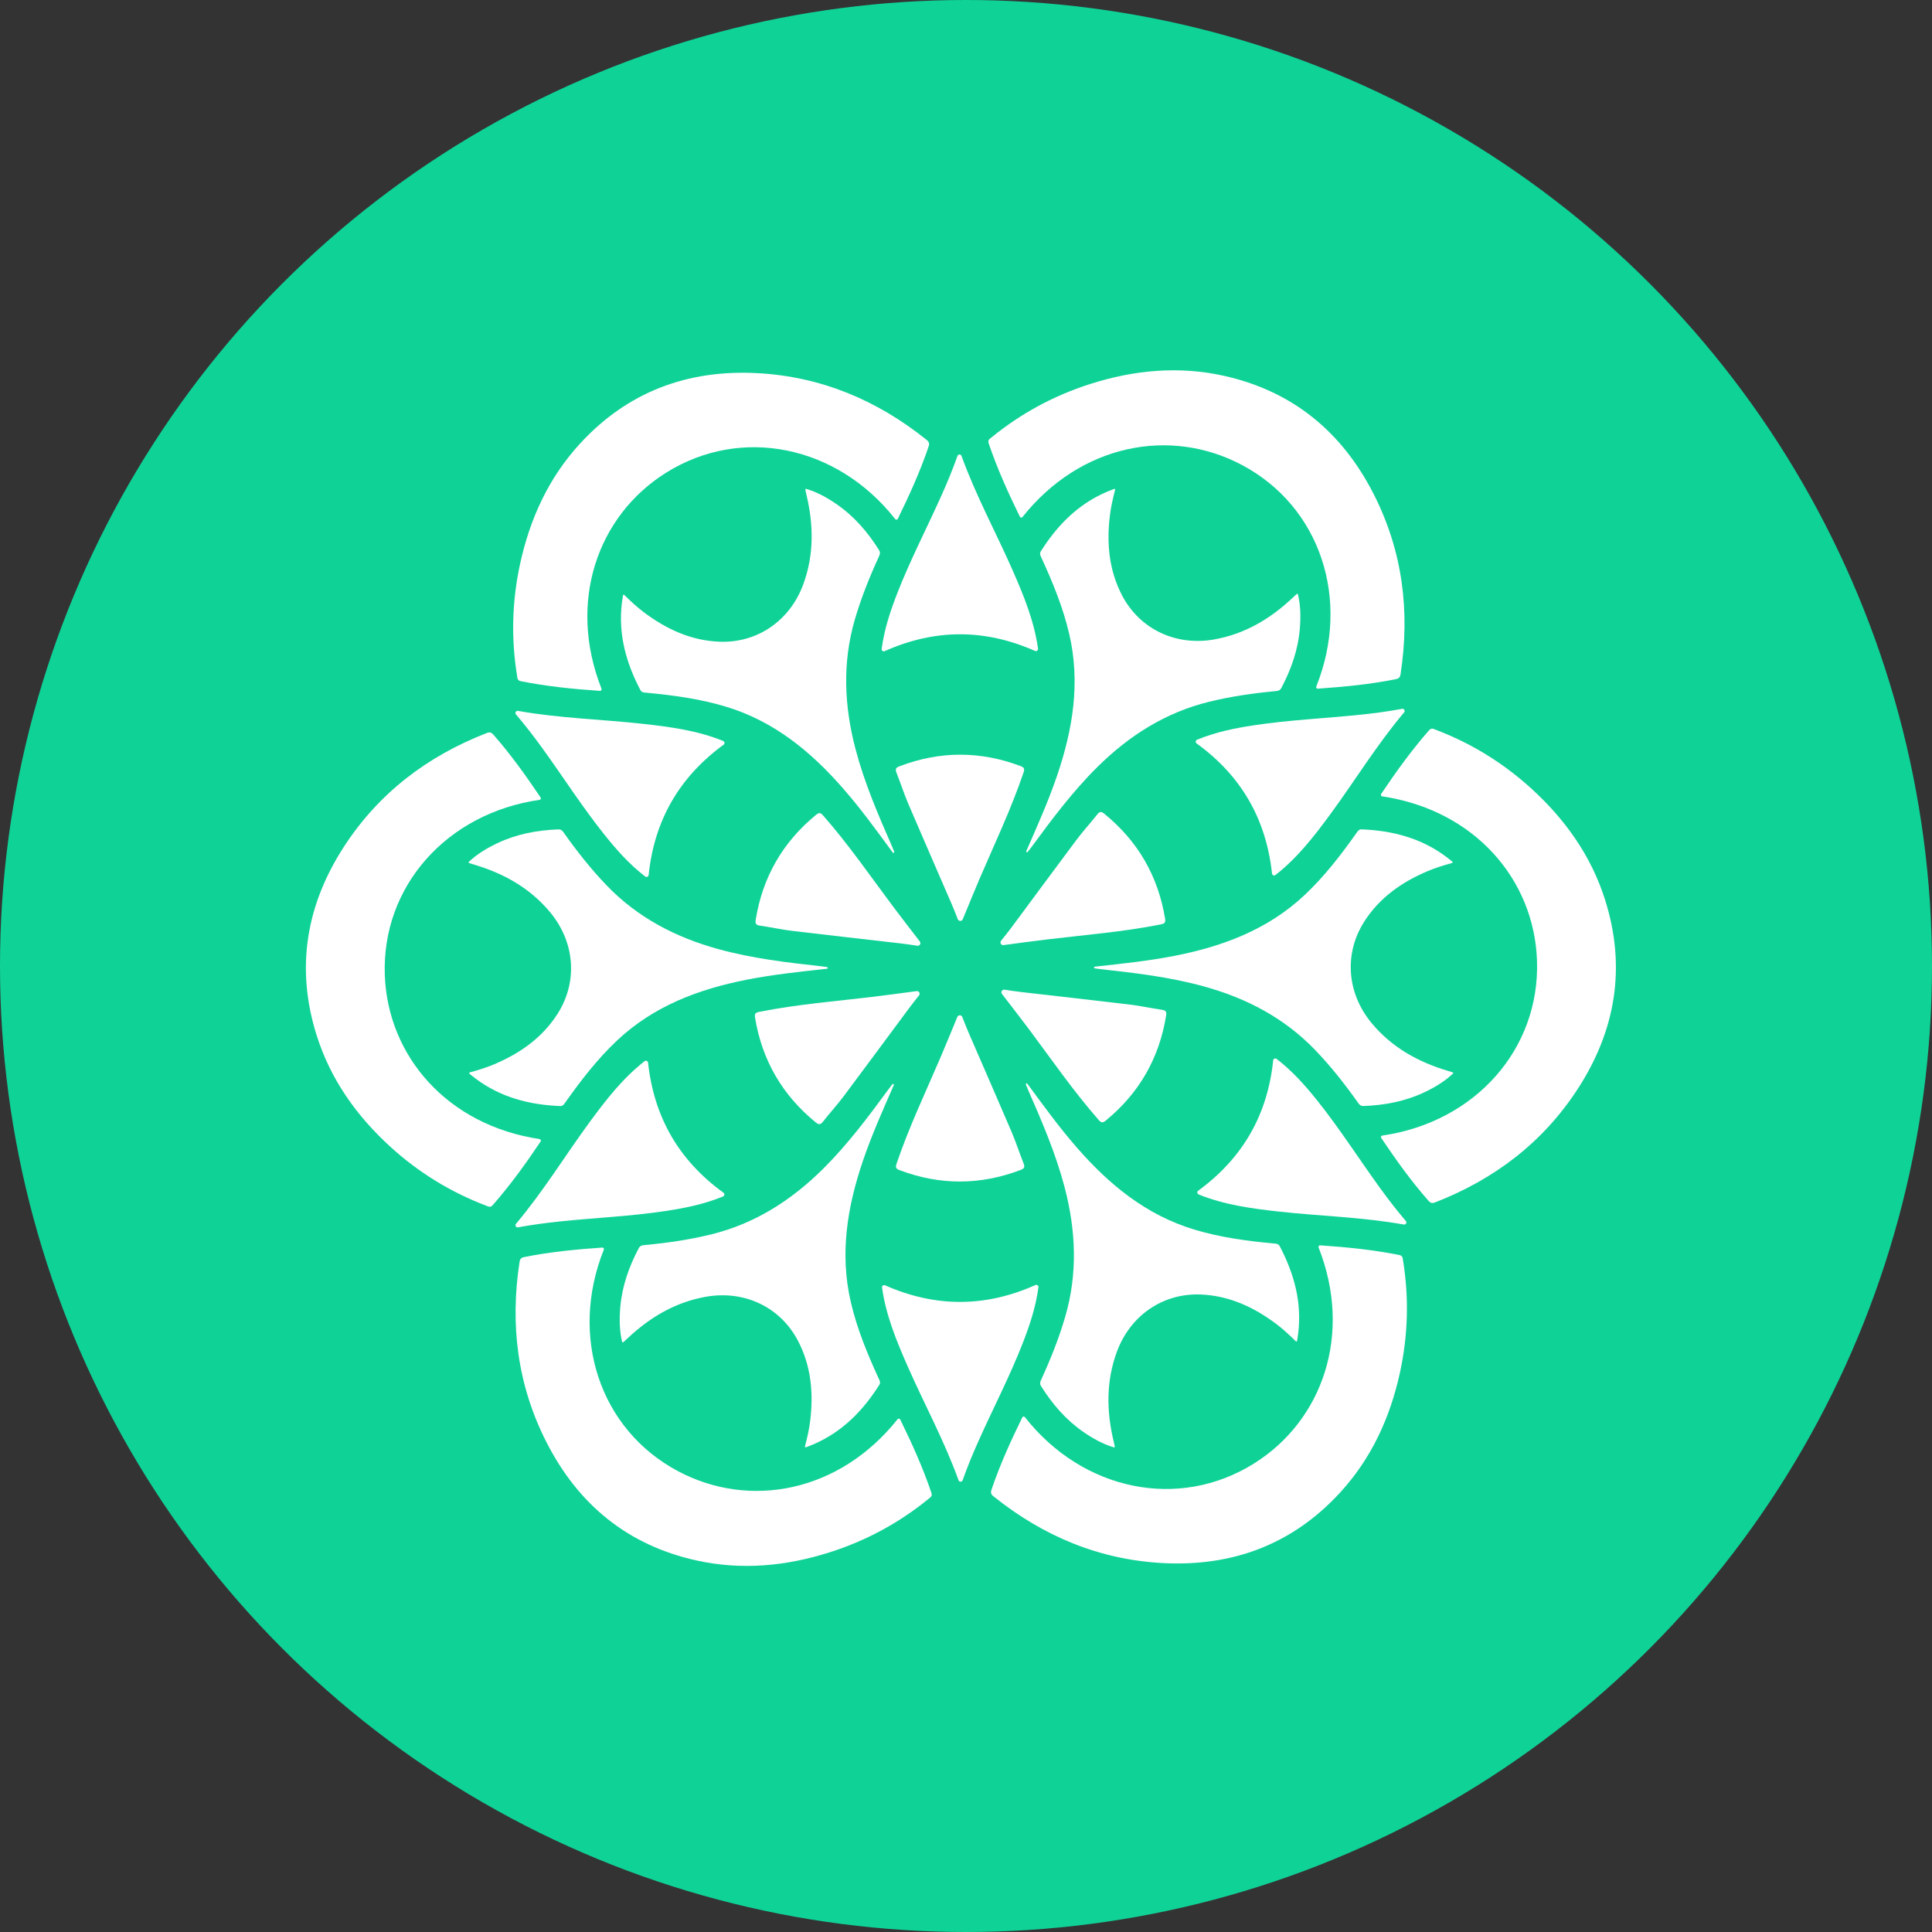 <svg width="68" height="68" viewBox="0 0 68 68" fill="none" xmlns="http://www.w3.org/2000/svg">
<rect x="0" y="0" width="68" height="68" fill="#333333" stroke="none"/>
<circle cx="34" cy="34" r="34" fill="#0FD297"/>
<path d="M36.164 38.149C36.73 38.919 37.279 39.679 37.91 40.4C39.045 41.7 40.344 42.766 42.031 43.276C42.958 43.556 43.911 43.682 44.87 43.77C44.946 43.777 45.002 43.785 45.045 43.868C45.547 44.825 45.824 45.828 45.694 46.918C45.683 47.003 45.67 47.087 45.654 47.193C45.65 47.214 45.624 47.223 45.608 47.208C45.38 46.984 45.164 46.782 44.927 46.604C44.136 46.008 43.265 45.603 42.261 45.562C40.925 45.509 39.779 46.303 39.309 47.58C38.927 48.62 38.943 49.676 39.198 50.739C39.211 50.79 39.223 50.842 39.233 50.894C39.237 50.919 39.234 50.95 39.214 50.945C38.82 50.83 38.467 50.631 38.133 50.401C37.518 49.976 37.041 49.421 36.644 48.791C36.579 48.687 36.62 48.617 36.658 48.534C36.984 47.822 37.273 47.098 37.492 46.345C37.936 44.824 37.869 43.308 37.472 41.791C37.16 40.604 36.678 39.481 36.186 38.362C36.159 38.301 36.136 38.239 36.11 38.177C36.093 38.133 36.143 38.114 36.164 38.149Z" fill="white"/>
<path d="M33.881 52.101C33.858 52.167 33.763 52.168 33.739 52.102C33.221 50.674 32.516 49.39 31.93 48.053C31.543 47.171 31.18 46.281 31.045 45.318C31.045 45.317 31.045 45.317 31.045 45.317C31.037 45.258 31.097 45.215 31.151 45.239C32.92 46.02 34.677 46.019 36.444 45.229C36.498 45.205 36.558 45.251 36.55 45.309C36.452 46.022 36.238 46.657 35.993 47.283C35.534 48.46 34.948 49.58 34.434 50.732C34.238 51.169 34.055 51.612 33.881 52.101Z" fill="white"/>
<path d="M33.695 35.793C33.727 35.715 33.839 35.716 33.87 35.795C33.941 35.978 34.011 36.158 34.087 36.335C34.595 37.511 35.111 38.683 35.614 39.861C35.766 40.217 35.882 40.587 36.026 40.947C36.077 41.075 36.054 41.128 35.924 41.178C34.502 41.719 33.081 41.722 31.657 41.184C31.523 41.133 31.516 41.078 31.558 40.952C31.994 39.667 32.578 38.443 33.111 37.198C33.311 36.732 33.5 36.261 33.695 35.793Z" fill="white"/>
<path d="M46.41 43.907C46.395 43.87 46.425 43.83 46.465 43.832C47.415 43.896 48.337 43.99 49.248 44.172C49.371 44.197 49.367 44.274 49.381 44.357C49.597 45.686 49.559 47.008 49.271 48.322C48.925 49.899 48.27 51.329 47.173 52.527C45.497 54.356 43.384 55.144 40.932 55.015C38.69 54.898 36.712 54.066 34.967 52.665C34.881 52.596 34.862 52.539 34.898 52.431C35.193 51.554 35.577 50.716 35.982 49.886C35.982 49.886 35.982 49.886 35.982 49.885C35.999 49.85 36.048 49.848 36.073 49.879C38.112 52.472 41.487 53.169 44.136 51.511C46.556 49.995 47.612 46.959 46.41 43.907Z" fill="white"/>
<path d="M31.456 38.199C31.072 39.075 30.689 39.93 30.379 40.837C29.821 42.47 29.547 44.127 29.949 45.844C30.17 46.787 30.538 47.674 30.941 48.549C30.973 48.618 30.994 48.671 30.944 48.75C30.366 49.663 29.636 50.404 28.626 50.837C28.548 50.871 28.468 50.901 28.368 50.94C28.348 50.948 28.327 50.929 28.333 50.908C28.413 50.599 28.479 50.31 28.515 50.016C28.636 49.033 28.551 48.076 28.084 47.187C27.463 46.003 26.202 45.407 24.861 45.639C23.769 45.828 22.863 46.37 22.07 47.122C22.031 47.159 21.992 47.196 21.952 47.23C21.933 47.246 21.905 47.259 21.899 47.239C21.802 46.841 21.798 46.436 21.83 46.031C21.89 45.286 22.132 44.596 22.479 43.937C22.537 43.828 22.619 43.829 22.709 43.82C23.488 43.747 24.26 43.635 25.021 43.449C26.561 43.072 27.84 42.256 28.955 41.154C29.827 40.291 30.559 39.312 31.282 38.326C31.321 38.272 31.363 38.221 31.404 38.168C31.434 38.13 31.476 38.164 31.456 38.199Z" fill="white"/>
<path d="M18.232 43.198C18.162 43.211 18.115 43.13 18.16 43.076C19.138 41.913 19.897 40.66 20.761 39.484C21.331 38.708 21.921 37.948 22.688 37.35C22.689 37.35 22.689 37.35 22.689 37.35C22.736 37.313 22.803 37.344 22.81 37.402C23.018 39.325 23.897 40.846 25.465 41.981C25.512 42.016 25.503 42.09 25.448 42.112C24.782 42.385 24.125 42.516 23.461 42.618C22.212 42.809 20.949 42.861 19.694 42.992C19.217 43.042 18.741 43.105 18.232 43.198Z" fill="white"/>
<path d="M32.261 34.884C32.346 34.873 32.4 34.97 32.347 35.036C32.224 35.19 32.103 35.34 31.989 35.495C31.224 36.523 30.466 37.555 29.698 38.58C29.466 38.889 29.204 39.176 28.965 39.48C28.88 39.588 28.821 39.594 28.714 39.507C27.534 38.545 26.821 37.317 26.575 35.815C26.552 35.673 26.596 35.639 26.727 35.613C28.058 35.348 29.409 35.242 30.754 35.081C31.257 35.021 31.759 34.949 32.261 34.884Z" fill="white"/>
<path d="M31.592 49.952C31.617 49.921 31.667 49.926 31.685 49.962C32.105 50.817 32.484 51.662 32.782 52.542C32.822 52.661 32.753 52.697 32.688 52.75C31.645 53.601 30.481 54.23 29.199 54.637C27.661 55.126 26.095 55.273 24.509 54.922C22.087 54.385 20.348 52.949 19.234 50.761C18.214 48.761 17.946 46.633 18.286 44.42C18.303 44.311 18.343 44.266 18.454 44.244C19.362 44.061 20.28 43.974 21.201 43.91C21.201 43.91 21.201 43.91 21.202 43.91C21.24 43.907 21.267 43.949 21.252 43.985C20.027 47.048 21.11 50.319 23.87 51.784C26.393 53.122 29.55 52.52 31.592 49.952Z" fill="white"/>
<path d="M31.417 30C30.851 29.229 30.302 28.469 29.671 27.748C28.536 26.448 27.237 25.382 25.55 24.872C24.623 24.592 23.67 24.467 22.711 24.378C22.636 24.371 22.579 24.363 22.536 24.281C22.035 23.324 21.757 22.321 21.887 21.23C21.898 21.145 21.911 21.061 21.927 20.956C21.931 20.934 21.957 20.925 21.973 20.941C22.201 21.165 22.418 21.366 22.654 21.544C23.445 22.14 24.316 22.546 25.32 22.586C26.656 22.639 27.802 21.846 28.272 20.568C28.654 19.528 28.638 18.473 28.383 17.41C28.371 17.358 28.358 17.306 28.348 17.254C28.344 17.23 28.347 17.198 28.367 17.204C28.761 17.319 29.114 17.517 29.448 17.748C30.064 18.172 30.54 18.727 30.937 19.357C31.002 19.461 30.961 19.532 30.923 19.615C30.597 20.326 30.308 21.05 30.088 21.803C29.645 23.324 29.712 24.84 30.109 26.357C30.421 27.544 30.903 28.667 31.395 29.787C31.422 29.847 31.446 29.91 31.471 29.971C31.488 30.015 31.438 30.034 31.417 30Z" fill="white"/>
<path d="M33.7 16.047C33.723 15.981 33.817 15.98 33.841 16.046C34.359 17.474 35.065 18.758 35.651 20.095C36.038 20.977 36.401 21.867 36.535 22.831C36.535 22.831 36.535 22.831 36.535 22.831C36.543 22.89 36.484 22.933 36.429 22.91C34.66 22.128 32.903 22.129 31.136 22.919C31.082 22.943 31.023 22.897 31.031 22.839C31.128 22.126 31.343 21.491 31.587 20.865C32.047 19.688 32.632 18.568 33.147 17.416C33.343 16.979 33.526 16.536 33.7 16.047Z" fill="white"/>
<path d="M33.886 32.355C33.853 32.433 33.742 32.432 33.711 32.353C33.639 32.169 33.57 31.99 33.493 31.813C32.986 30.637 32.47 29.465 31.967 28.287C31.815 27.931 31.698 27.561 31.555 27.201C31.504 27.073 31.527 27.02 31.657 26.971C33.079 26.429 34.499 26.426 35.923 26.964C36.058 27.015 36.065 27.07 36.023 27.196C35.587 28.481 35.003 29.705 34.469 30.95C34.27 31.416 34.081 31.887 33.886 32.355Z" fill="white"/>
<path d="M21.171 24.241C21.185 24.278 21.156 24.319 21.116 24.316C20.166 24.252 19.244 24.158 18.333 23.976C18.21 23.952 18.213 23.874 18.2 23.791C17.984 22.462 18.022 21.14 18.31 19.826C18.656 18.249 19.311 16.819 20.408 15.621C22.084 13.792 24.197 13.005 26.649 13.133C28.891 13.251 30.869 14.082 32.614 15.483C32.7 15.552 32.719 15.609 32.683 15.717C32.388 16.594 32.004 17.433 31.599 18.262C31.599 18.263 31.599 18.263 31.599 18.263C31.582 18.298 31.532 18.3 31.508 18.269C29.468 15.677 26.094 14.979 23.445 16.637C21.025 18.153 19.968 21.189 21.171 24.241Z" fill="white"/>
<path d="M36.125 29.949C36.509 29.073 36.892 28.218 37.202 27.312C37.76 25.678 38.034 24.021 37.631 22.304C37.411 21.362 37.043 20.474 36.64 19.599C36.608 19.53 36.587 19.477 36.637 19.398C37.215 18.485 37.945 17.744 38.954 17.311C39.033 17.278 39.113 17.247 39.212 17.208C39.233 17.201 39.254 17.219 39.248 17.24C39.168 17.55 39.102 17.838 39.066 18.132C38.945 19.115 39.029 20.072 39.496 20.962C40.118 22.145 41.378 22.741 42.72 22.509C43.812 22.32 44.718 21.778 45.511 21.026C45.55 20.99 45.588 20.952 45.628 20.918C45.647 20.902 45.676 20.889 45.681 20.909C45.778 21.308 45.783 21.712 45.75 22.117C45.691 22.862 45.448 23.552 45.101 24.211C45.044 24.32 44.962 24.319 44.871 24.328C44.092 24.401 43.32 24.513 42.559 24.699C41.02 25.076 39.74 25.892 38.626 26.994C37.753 27.858 37.022 28.837 36.299 29.822C36.259 29.876 36.217 29.928 36.176 29.98C36.147 30.018 36.105 29.984 36.125 29.949Z" fill="white"/>
<path d="M49.349 24.949C49.419 24.936 49.466 25.017 49.421 25.072C48.443 26.234 47.684 27.487 46.819 28.663C46.25 29.439 45.66 30.199 44.892 30.797C44.892 30.797 44.892 30.798 44.892 30.798C44.845 30.834 44.777 30.804 44.771 30.745C44.563 28.823 43.684 27.301 42.116 26.166C42.068 26.131 42.078 26.057 42.133 26.035C42.798 25.763 43.455 25.631 44.12 25.53C45.369 25.339 46.632 25.286 47.887 25.155C48.364 25.106 48.839 25.043 49.349 24.949Z" fill="white"/>
<path d="M35.32 33.264C35.236 33.275 35.181 33.179 35.234 33.112C35.357 32.959 35.478 32.809 35.593 32.654C36.357 31.626 37.115 30.593 37.883 29.568C38.115 29.259 38.377 28.973 38.617 28.669C38.702 28.561 38.76 28.554 38.868 28.642C40.048 29.603 40.761 30.831 41.007 32.334C41.03 32.475 40.985 32.51 40.855 32.536C39.524 32.801 38.172 32.907 36.828 33.068C36.325 33.128 35.823 33.199 35.32 33.264Z" fill="white"/>
<path d="M35.989 18.196C35.964 18.228 35.914 18.223 35.896 18.186C35.476 17.331 35.097 16.487 34.799 15.606C34.759 15.488 34.828 15.451 34.893 15.399C35.936 14.548 37.1 13.919 38.382 13.512C39.92 13.023 41.486 12.875 43.072 13.226C45.494 13.763 47.233 15.2 48.347 17.387C49.367 19.387 49.635 21.516 49.295 23.728C49.278 23.837 49.238 23.882 49.126 23.905C48.219 24.088 47.301 24.174 46.38 24.239C46.38 24.239 46.38 24.239 46.379 24.239C46.341 24.241 46.314 24.2 46.329 24.163C47.554 21.101 46.471 17.829 43.711 16.365C41.188 15.026 38.031 15.629 35.989 18.196Z" fill="white"/>
<path d="M38.54 34.023C39.491 33.918 40.423 33.823 41.363 33.638C43.056 33.304 44.629 32.712 45.914 31.506C46.62 30.843 47.205 30.081 47.761 29.294C47.805 29.233 47.84 29.187 47.934 29.191C49.013 29.236 50.02 29.497 50.899 30.155C50.968 30.206 51.034 30.261 51.117 30.327C51.135 30.34 51.129 30.368 51.108 30.374C50.8 30.459 50.517 30.546 50.244 30.662C49.332 31.049 48.546 31.601 48.009 32.45C47.295 33.579 47.409 34.969 48.281 36.015C48.99 36.866 49.913 37.38 50.961 37.691C51.011 37.706 51.063 37.72 51.113 37.738C51.136 37.747 51.162 37.765 51.147 37.779C50.85 38.063 50.502 38.269 50.136 38.443C49.46 38.764 48.741 38.9 47.997 38.928C47.875 38.933 47.834 38.862 47.781 38.788C47.328 38.15 46.845 37.537 46.303 36.971C45.208 35.826 43.861 35.126 42.349 34.712C41.166 34.388 39.952 34.243 38.736 34.111C38.67 34.103 38.605 34.093 38.538 34.084C38.491 34.077 38.5 34.024 38.54 34.023Z" fill="white"/>
<path d="M49.481 42.976C49.527 43.029 49.481 43.111 49.411 43.099C47.915 42.834 46.451 42.803 45 42.642C44.043 42.536 43.091 42.406 42.189 42.041C42.188 42.041 42.188 42.04 42.188 42.04C42.133 42.018 42.125 41.944 42.173 41.909C43.734 40.768 44.612 39.246 44.812 37.321C44.818 37.262 44.886 37.233 44.934 37.27C45.502 37.71 45.944 38.213 46.365 38.738C47.154 39.725 47.831 40.792 48.572 41.813C48.853 42.201 49.145 42.581 49.481 42.976Z" fill="white"/>
<path d="M35.266 34.984C35.215 34.917 35.271 34.821 35.355 34.834C35.549 34.863 35.74 34.893 35.931 34.915C37.203 35.063 38.477 35.203 39.749 35.356C40.133 35.402 40.511 35.486 40.894 35.541C41.031 35.561 41.065 35.608 41.043 35.745C40.801 37.248 40.093 38.479 38.916 39.443C38.804 39.535 38.752 39.513 38.665 39.413C37.77 38.393 37.002 37.276 36.191 36.191C35.887 35.786 35.574 35.387 35.266 34.984Z" fill="white"/>
<path d="M48.65 28.029C48.61 28.023 48.59 27.978 48.612 27.945C49.143 27.154 49.685 26.403 50.298 25.704C50.381 25.611 50.447 25.652 50.525 25.682C51.784 26.16 52.91 26.854 53.904 27.76C55.096 28.848 56.008 30.13 56.496 31.679C57.242 34.045 56.868 36.269 55.53 38.328C54.308 40.21 52.599 41.507 50.513 42.319C50.41 42.359 50.351 42.347 50.276 42.261C49.663 41.567 49.129 40.816 48.613 40.05C48.613 40.05 48.613 40.05 48.613 40.049C48.591 40.017 48.614 39.973 48.653 39.968C51.917 39.497 54.209 36.923 54.097 33.801C53.995 30.948 51.895 28.514 48.65 28.029Z" fill="white"/>
<path d="M29.101 34.097C28.15 34.202 27.218 34.298 26.279 34.483C24.585 34.816 23.012 35.408 21.727 36.614C21.021 37.277 20.436 38.039 19.88 38.826C19.836 38.888 19.801 38.933 19.707 38.929C18.628 38.885 17.621 38.623 16.742 37.965C16.673 37.914 16.607 37.86 16.524 37.794C16.506 37.78 16.512 37.752 16.534 37.746C16.841 37.661 17.124 37.574 17.397 37.458C18.309 37.071 19.095 36.52 19.632 35.671C20.346 34.541 20.232 33.151 19.36 32.105C18.651 31.254 17.729 30.74 16.68 30.429C16.63 30.414 16.578 30.4 16.528 30.382C16.505 30.373 16.48 30.355 16.494 30.341C16.791 30.058 17.139 29.851 17.506 29.677C18.181 29.356 18.9 29.221 19.644 29.192C19.767 29.187 19.807 29.258 19.86 29.333C20.313 29.971 20.796 30.583 21.338 31.149C22.433 32.294 23.78 32.994 25.292 33.408C26.476 33.733 27.689 33.877 28.905 34.01C28.971 34.017 29.037 34.028 29.103 34.037C29.15 34.043 29.141 34.096 29.101 34.097Z" fill="white"/>
<path d="M18.16 25.144C18.114 25.091 18.16 25.009 18.23 25.021C19.726 25.286 21.19 25.317 22.641 25.478C23.598 25.584 24.551 25.714 25.453 26.079C25.453 26.079 25.453 26.08 25.453 26.08C25.508 26.102 25.516 26.176 25.468 26.211C23.907 27.352 23.029 28.874 22.83 30.799C22.824 30.858 22.755 30.887 22.708 30.85C22.139 30.41 21.697 29.907 21.277 29.382C20.487 28.395 19.81 27.328 19.069 26.307C18.788 25.919 18.496 25.539 18.16 25.144Z" fill="white"/>
<path d="M32.375 33.137C32.426 33.204 32.37 33.3 32.286 33.287C32.092 33.257 31.901 33.228 31.71 33.206C30.438 33.058 29.164 32.918 27.892 32.765C27.509 32.719 27.13 32.634 26.747 32.579C26.61 32.559 26.576 32.512 26.598 32.375C26.84 30.873 27.548 29.642 28.725 28.677C28.837 28.586 28.889 28.608 28.976 28.708C29.871 29.728 30.639 30.845 31.45 31.929C31.754 32.335 32.067 32.734 32.375 33.137Z" fill="white"/>
<path d="M18.991 40.091C19.031 40.097 19.051 40.142 19.029 40.175C18.499 40.966 17.956 41.717 17.343 42.416C17.261 42.51 17.195 42.468 17.116 42.438C15.858 41.96 14.731 41.267 13.737 40.36C12.545 39.272 11.634 37.99 11.145 36.441C10.399 34.075 10.774 31.851 12.111 29.793C13.334 27.91 15.043 26.613 17.129 25.801C17.232 25.761 17.291 25.773 17.366 25.859C17.978 26.553 18.512 27.305 19.028 28.07C19.028 28.07 19.029 28.07 19.029 28.071C19.05 28.103 19.027 28.147 18.989 28.152C15.724 28.623 13.432 31.197 13.544 34.319C13.646 37.173 15.747 39.606 18.991 40.091Z" fill="white"/>
</svg>
